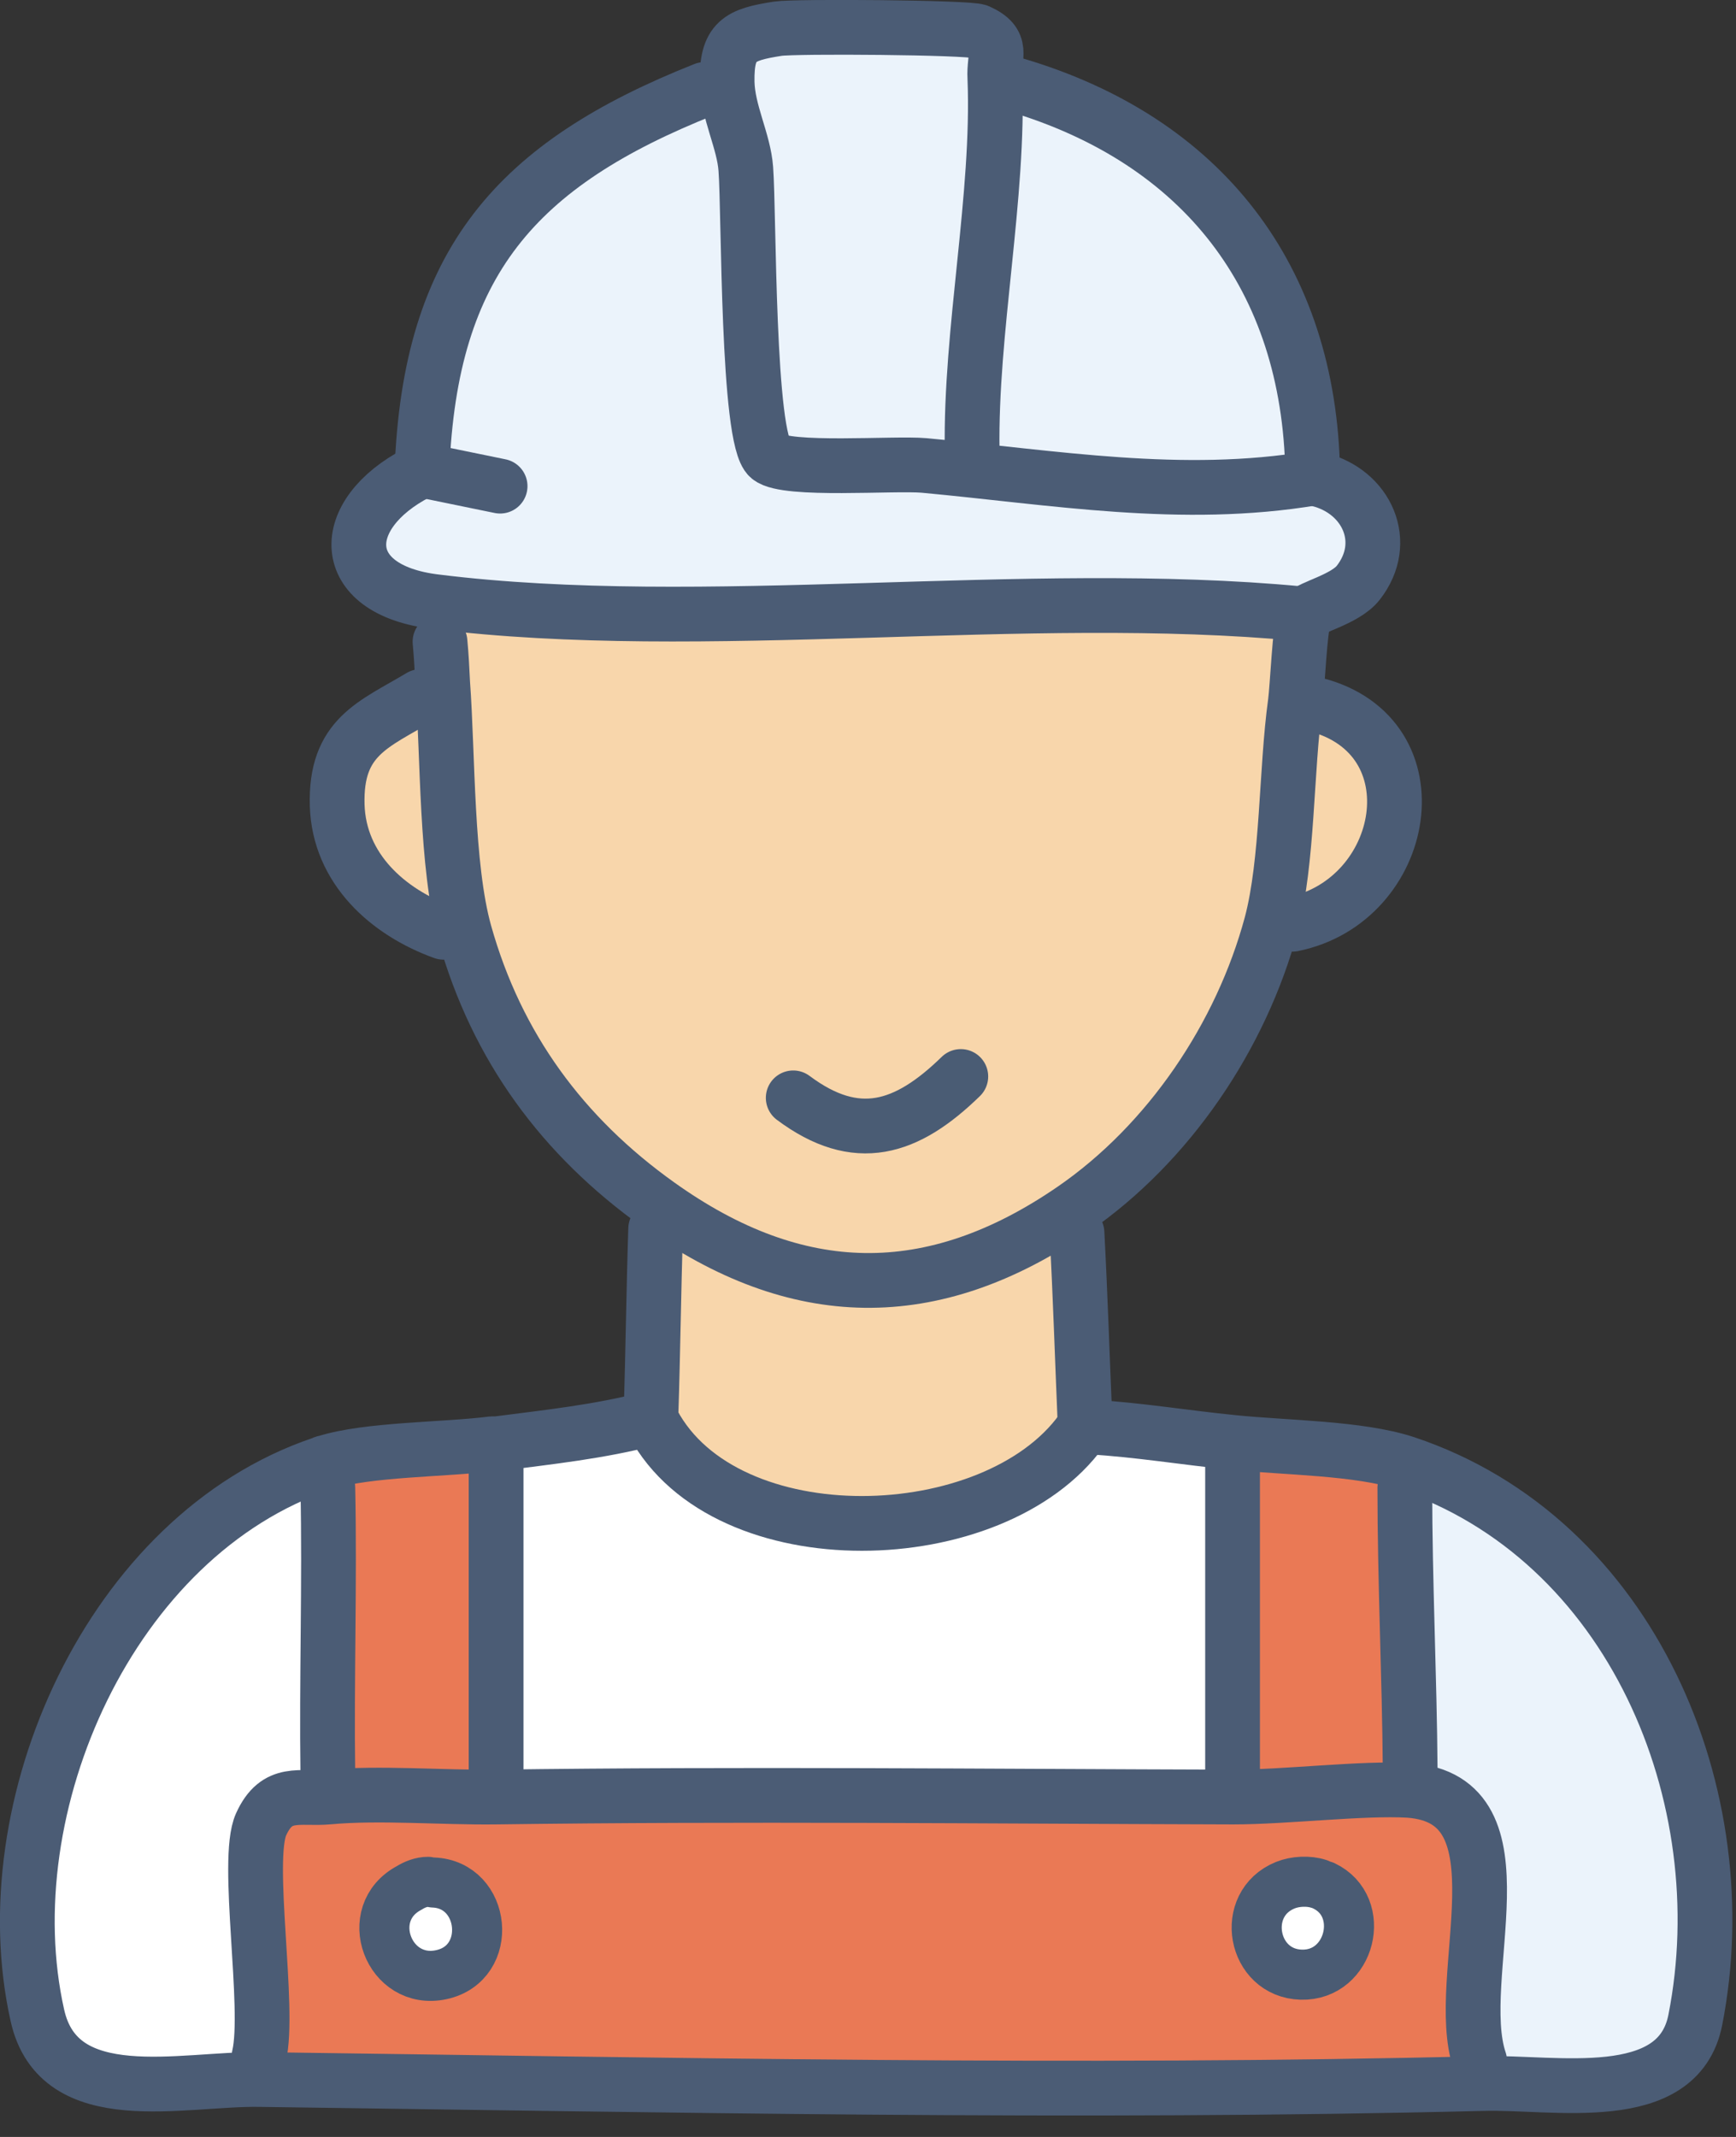 <?xml version="1.0" encoding="UTF-8"?> <svg xmlns="http://www.w3.org/2000/svg" width="26" height="32" viewBox="0 0 26 32" fill="none"><rect x="0" y="0" width="26" height="32" fill="#333333" stroke="none"/><path d="M19.54 9.2C19.54 9.2 19.54 9.25 19.54 9.27C19.49 9.37 19.44 10.29 19.41 10.52L19.71 10.55C21.55 11.02 21.1 13.49 19.37 13.84C19.26 13.86 19.16 13.93 19.05 13.84C18.6 15.52 17.52 17.13 16.08 18.11C16.2 18.21 16.14 18.34 16.14 18.46C16.19 19.4 16.22 20.35 16.26 21.29V21.36L16.21 21.42C14.9 23.24 10.88 23.35 9.79 21.31L9.75 21.24V21.17C9.78 20.25 9.79 19.32 9.82 18.4C9.82 18.28 9.78 18.16 9.87 18.05C8.44 17.03 7.45 15.68 6.97 13.98C6.84 14.12 6.77 14.01 6.65 13.97C5.82 13.67 5.09 13.02 5.06 12.07C5.03 11.04 5.61 10.86 6.31 10.44C6.42 10.37 6.52 10.29 6.64 10.24C6.63 10.03 6.61 9.83 6.6 9.62C6.59 9.41 6.57 9.23 6.53 9.03C10.54 9.53 15.38 8.82 19.48 9.21H19.55L19.54 9.2Z" fill="#F8D6AB"></path><path d="M19.54 9.2H19.47C15.37 8.81 10.53 9.52 6.52 9.02C5.03 8.83 5.05 7.71 6.25 7.09L6.32 7.05C6.44 3.94 7.73 2.47 10.55 1.35C10.66 1.31 10.78 1.28 10.89 1.24C10.87 0.61 11.07 0.53 11.65 0.44C11.9 0.4 14.51 0.42 14.65 0.48C15.05 0.66 14.89 0.84 14.9 1.18L15.21 1.28C18.01 2.11 19.61 4.17 19.66 7.09L19.68 7.17L19.75 7.2C20.47 7.38 20.82 8.14 20.34 8.75C20.14 9 19.62 9.11 19.54 9.22V9.2Z" fill="#EBF3FB"></path><path d="M16.26 21.36C16.26 21.36 16.31 21.36 16.33 21.36C17.04 21.4 17.76 21.52 18.46 21.59V21.93V26.56V26.9C14.79 26.89 11.1 26.85 7.42 26.9V26.56V21.93L7.44 21.61C7.44 21.61 7.39 21.61 7.37 21.61C7.39 21.61 7.42 21.61 7.44 21.61C8.22 21.51 8.98 21.43 9.74 21.23L9.78 21.3C10.87 23.34 14.89 23.23 16.2 21.41L16.25 21.35L16.26 21.36Z" fill="white"></path><path d="M4.82 21.92C4.82 21.92 4.86 21.91 4.88 21.9C4.92 22.02 4.9 22.15 4.91 22.27C4.94 23.7 4.89 25.13 4.91 26.56V26.9C4.49 26.94 4.15 26.78 3.92 27.31C3.69 27.84 4.06 30.06 3.89 30.78V31.12C2.74 31.1 0.89 31.6 0.57 30.16C-0.13 27.04 1.66 22.97 4.83 21.91L4.82 21.92Z" fill="white"></path><path d="M22.2 31.2L22.16 30.86C21.74 29.62 22.93 26.94 21.1 26.81L21.12 26.5C21.12 25.09 21.05 23.68 21.04 22.28C21.04 22.16 21.05 22.03 21.04 21.91C24.43 23.04 26.04 26.92 25.38 30.25C25.12 31.56 23.27 31.18 22.2 31.2Z" fill="#EBF3FB"></path><path d="M18.459 21.6C19.23 21.67 20.34 21.67 21.04 21.91C21.049 22.03 21.04 22.16 21.04 22.28C21.04 23.69 21.11 25.1 21.119 26.5L21.099 26.81C22.93 26.94 21.739 29.61 22.16 30.86L22.2 31.2C16.18 31.34 9.92 31.22 3.88 31.14V30.8C4.05 30.08 3.67 27.86 3.9 27.33C4.13 26.8 4.48 26.96 4.91 26.92V26.58C4.87 25.15 4.93 23.72 4.9 22.29C4.9 22.17 4.91 22.04 4.87 21.92C4.85 21.92 4.83 21.93 4.81 21.94C4.83 21.94 4.85 21.93 4.87 21.92C5.5 21.72 6.65 21.73 7.36 21.64C7.38 21.64 7.41 21.64 7.43 21.64L7.41 21.96V26.93C11.079 26.88 14.77 26.92 18.45 26.93V26.59V21.96V21.62L18.459 21.6Z" fill="#EA7955"></path><path d="M6.12 28.259C6.2 28.209 6.31 28.179 6.4 28.169C6.42 28.169 6.44 28.169 6.47 28.169C7.27 28.209 7.39 29.379 6.59 29.549C5.79 29.719 5.4 28.639 6.11 28.249L6.12 28.259Z" fill="white"></path><path d="M19.25 28.24C19.4 28.18 19.6 28.16 19.75 28.22C19.78 28.23 19.81 28.24 19.83 28.26C20.48 28.57 20.25 29.62 19.49 29.59C18.73 29.56 18.56 28.53 19.25 28.25V28.24Z" fill="white"></path><path d="M19.75 28.21C19.599 28.16 19.399 28.17 19.25 28.23C18.559 28.51 18.75 29.55 19.489 29.57C20.23 29.59 20.48 28.55 19.829 28.24" stroke="#4A5B73" stroke-width="0.75" stroke-linecap="round" stroke-linejoin="round"></path><path d="M14.39 16.12C13.58 16.91 12.83 17.15 11.88 16.44" stroke="#4A5C74" stroke-width="0.82" stroke-linecap="round" stroke-linejoin="round"></path><path d="M6.41 28.18C6.31 28.18 6.21 28.22 6.13 28.27C5.41 28.65 5.82 29.74 6.61 29.57C7.4 29.4 7.28 28.22 6.49 28.19" stroke="#4A5B73" stroke-width="0.75" stroke-linecap="round" stroke-linejoin="round"></path><path d="M3.88 30.79C4.05 30.07 3.67 27.85 3.91 27.32C4.15 26.79 4.49 26.95 4.92 26.91C5.68 26.84 6.63 26.92 7.42 26.91C11.1 26.86 14.79 26.9 18.47 26.91C19.26 26.91 20.41 26.77 21.1 26.81C22.93 26.94 21.74 29.61 22.16 30.86" stroke="#4B5C75" stroke-width="0.82" stroke-linecap="round" stroke-linejoin="round"></path><path d="M9.74 21.24C8.98 21.44 8.21 21.52 7.44 21.62C7.42 21.62 7.39 21.62 7.37 21.62C6.66 21.71 5.51 21.7 4.88 21.9C4.86 21.9 4.84 21.91 4.82 21.92C1.65 22.99 -0.14 27.06 0.56 30.18C0.88 31.62 2.73 31.12 3.89 31.14C9.93 31.22 16.18 31.35 22.21 31.2C23.28 31.17 25.13 31.56 25.39 30.25C26.05 26.91 24.44 23.04 21.05 21.91C20.35 21.68 19.24 21.68 18.47 21.6C17.76 21.53 17.04 21.41 16.34 21.37H16.27" stroke="#4B5C75" stroke-width="0.82" stroke-linecap="round" stroke-linejoin="round"></path><path d="M21.04 22.28C21.04 23.69 21.11 25.1 21.12 26.5" stroke="#4B5C75" stroke-width="0.82" stroke-linecap="round" stroke-linejoin="round"></path><path d="M4.91 22.28C4.94 23.71 4.89 25.14 4.91 26.57" stroke="#4B5C75" stroke-width="0.82" stroke-linecap="round" stroke-linejoin="round"></path><path d="M18.46 21.94V26.57" stroke="#4B5C75" stroke-width="0.82" stroke-linecap="round" stroke-linejoin="round"></path><path d="M7.43 21.94V26.57" stroke="#4B5C75" stroke-width="0.82" stroke-linecap="round" stroke-linejoin="round"></path><path d="M9.74 21.24L9.78 21.31C10.87 23.35 14.89 23.24 16.2 21.42L16.25 21.36" stroke="#4B5C75" stroke-width="0.82" stroke-linecap="round" stroke-linejoin="round"></path><path d="M16.13 18.46C16.18 19.4 16.21 20.35 16.25 21.29V21.36" stroke="#4B5C75" stroke-width="0.82" stroke-linecap="round" stroke-linejoin="round"></path><path d="M9.82 18.4C9.79 19.32 9.78 20.25 9.75 21.17V21.24" stroke="#4B5C75" stroke-width="0.82" stroke-linecap="round" stroke-linejoin="round"></path><path d="M6.59 9.61C6.61 9.82 6.62 10.02 6.63 10.23C6.71 11.32 6.68 12.97 6.96 13.97C7.44 15.68 8.43 17.02 9.86 18.04C11.93 19.52 13.96 19.56 16.07 18.11C17.51 17.12 18.59 15.51 19.04 13.84C19.29 12.9 19.26 11.53 19.4 10.52C19.43 10.3 19.47 9.37 19.53 9.27" stroke="#4B5C75" stroke-width="0.82" stroke-linecap="round" stroke-linejoin="round"></path><path d="M19.7 10.55C21.54 11.02 21.09 13.49 19.36 13.84" stroke="#4B5C75" stroke-width="0.82" stroke-linecap="round" stroke-linejoin="round"></path><path d="M6.3 10.43C5.6 10.85 5.02 11.03 5.05 12.06C5.08 13.01 5.81 13.66 6.64 13.96" stroke="#4B5C75" stroke-width="0.82" stroke-linecap="round" stroke-linejoin="round"></path><path d="M6.32 7.04L6.25 7.08C5.05 7.7 5.03 8.83 6.52 9.01C10.53 9.51 15.37 8.8 19.47 9.19H19.54" stroke="#4B5C75" stroke-width="0.82" stroke-linecap="round" stroke-linejoin="round"></path><path d="M14.56 6.75C14.53 4.96 14.97 2.93 14.9 1.17C14.88 0.83 15.05 0.65 14.65 0.47C14.51 0.41 11.91 0.39 11.65 0.43C11.07 0.52 10.88 0.61 10.89 1.23C10.9 1.68 11.14 2.11 11.17 2.53C11.22 3.18 11.19 6.58 11.52 6.85C11.78 7.06 13.39 6.93 13.84 6.97C15.78 7.15 17.7 7.49 19.67 7.16" stroke="#4B5C75" stroke-width="0.82" stroke-linecap="round" stroke-linejoin="round"></path><path d="M19.54 9.2C19.62 9.09 20.14 8.98 20.34 8.73C20.82 8.12 20.47 7.36 19.75 7.18L19.68 7.15" stroke="#4B5C75" stroke-width="0.82" stroke-linecap="round" stroke-linejoin="round"></path><path d="M6.32 7.04L7.49 7.28" stroke="#4B5C75" stroke-width="0.82" stroke-linecap="round" stroke-linejoin="round"></path><path d="M10.55 1.34C7.73 2.46 6.44 3.93 6.32 7.04" stroke="#4B5C75" stroke-width="0.82" stroke-linecap="round" stroke-linejoin="round"></path><path d="M15.21 1.27C18.01 2.1 19.61 4.16 19.66 7.08L19.68 7.16" stroke="#4B5C75" stroke-width="0.82" stroke-linecap="round" stroke-linejoin="round"></path></svg> 